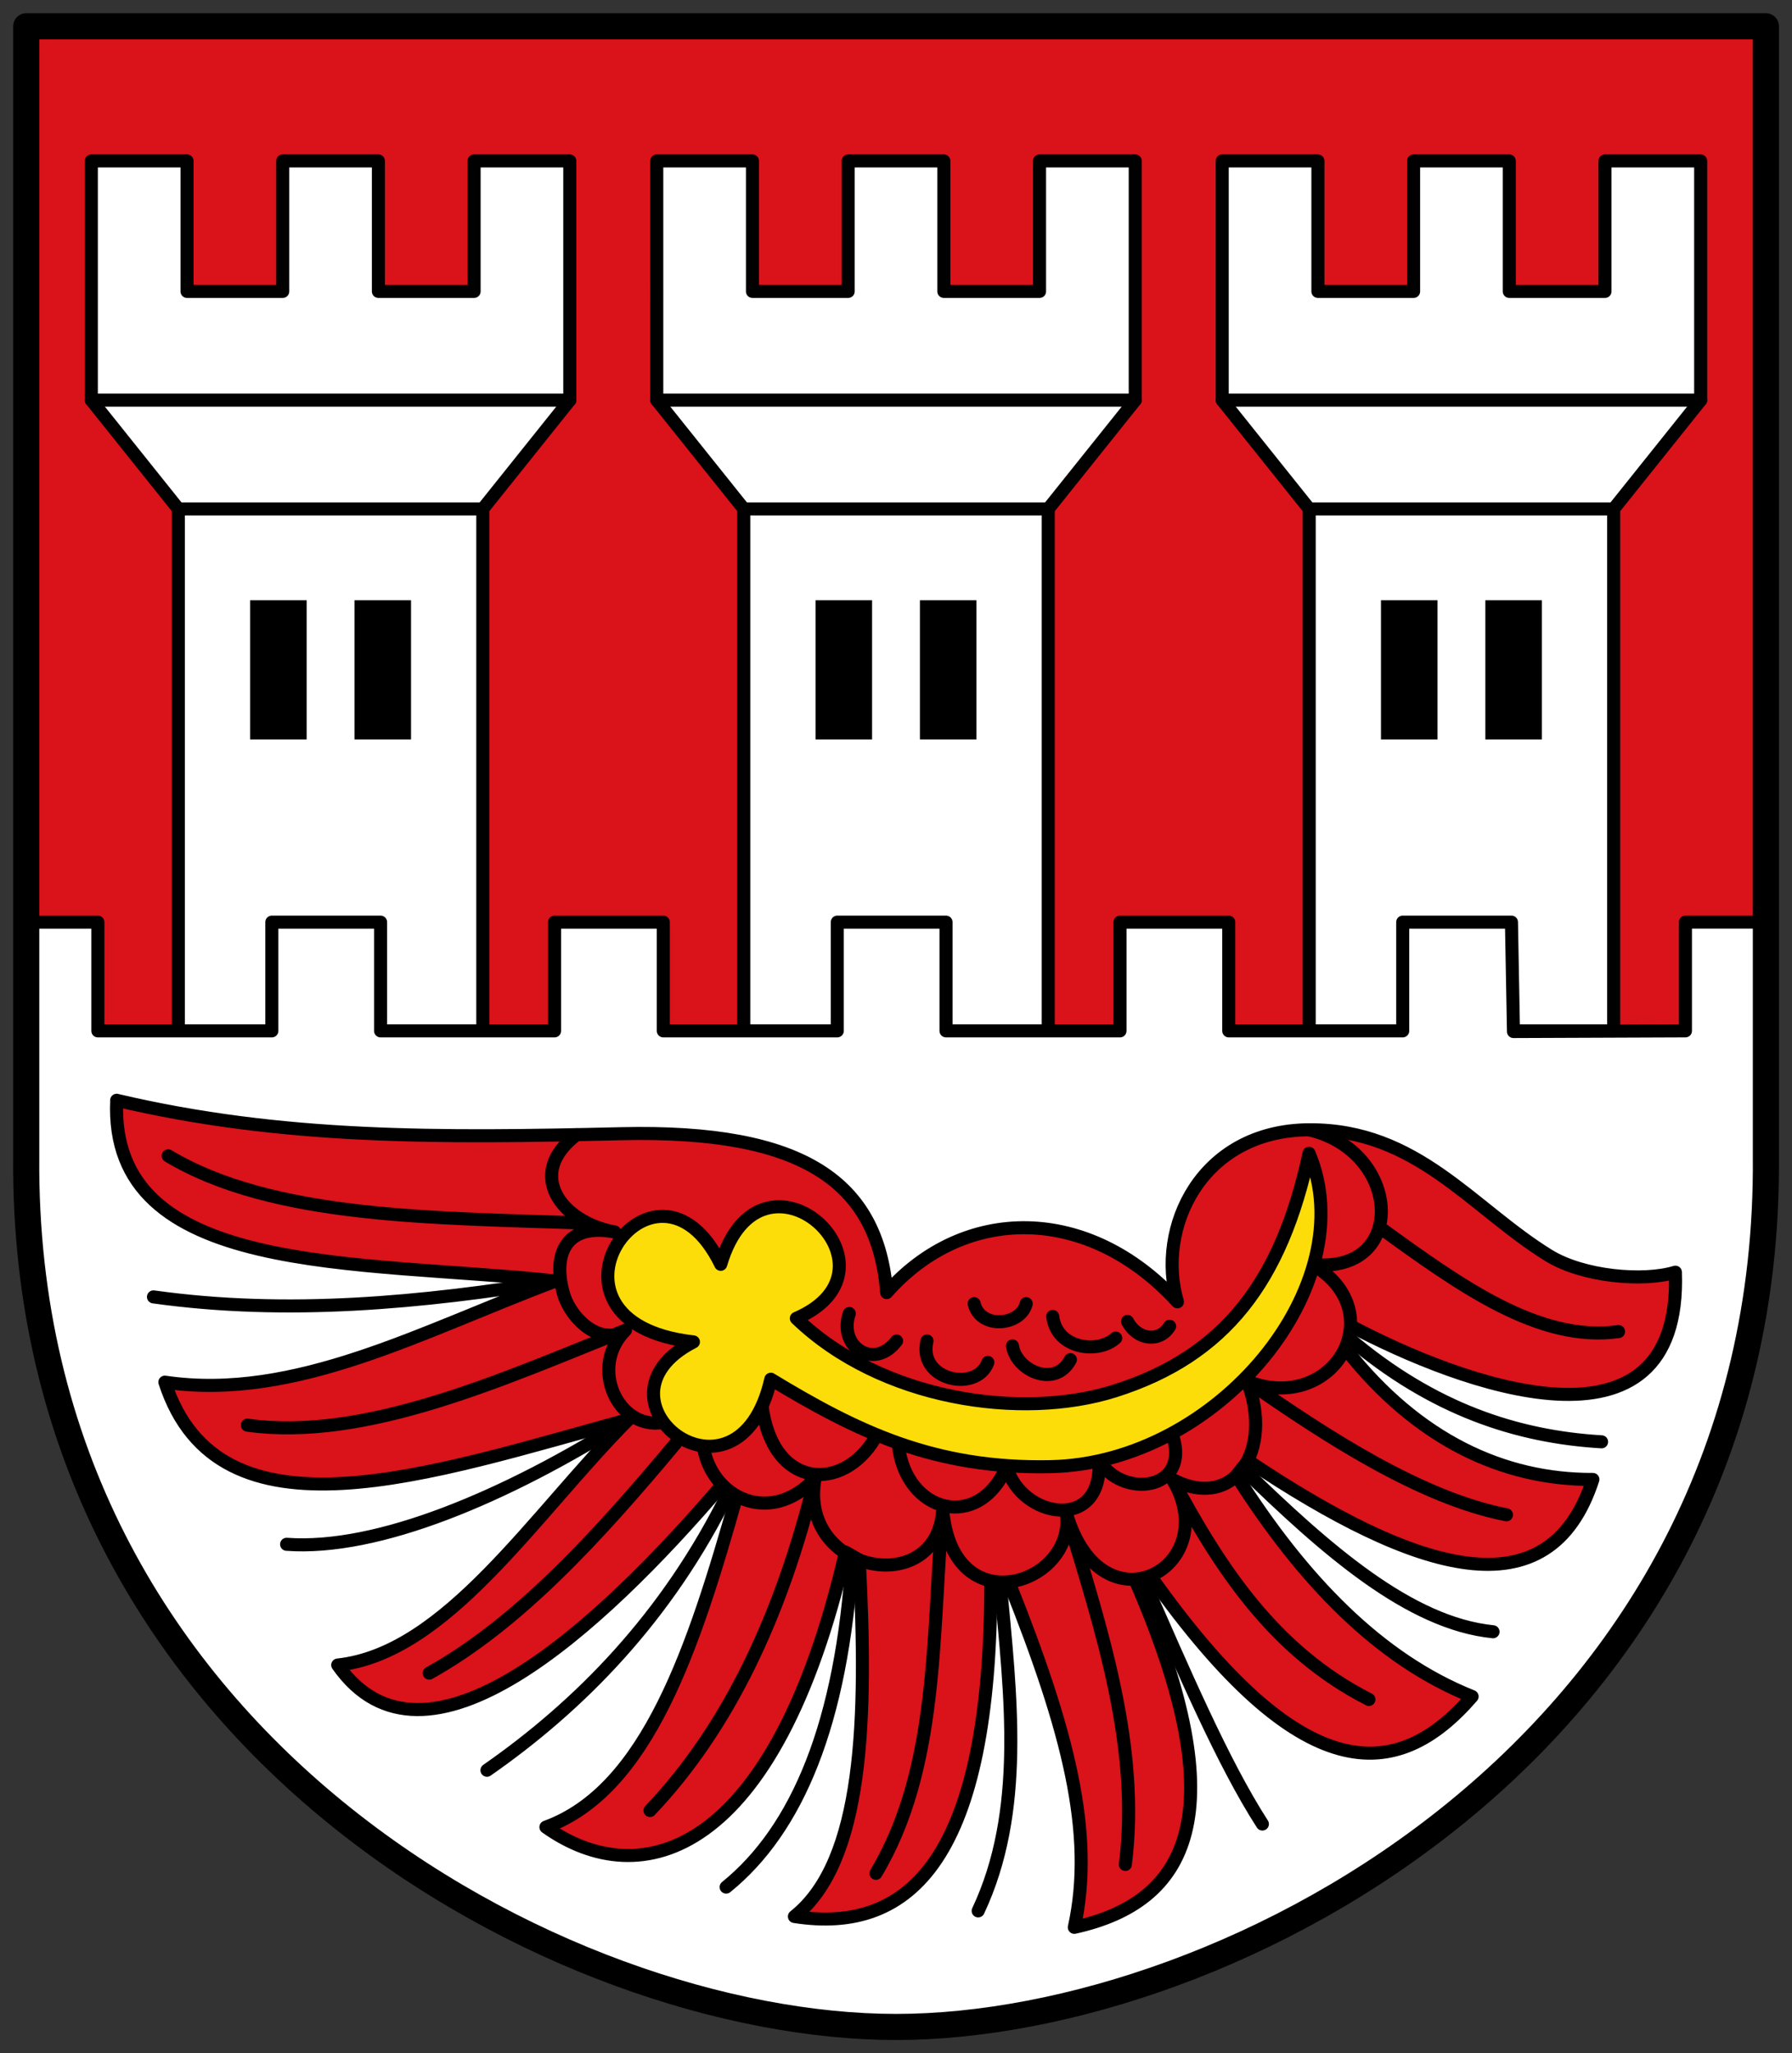 <?xml version="1.0" encoding="UTF-8" standalone="no"?>
<svg xmlns="http://www.w3.org/2000/svg" height="472" width="412">
 <rect width="100%" height="100%" fill="#333333" stroke="none"/>
 <g fill="#da121a">
  <path d="m6.04 6.04h399.95v231.98h-399.96v-231.98" display="block" transform="translate(.003)"/>
 </g>
 <g fill-rule="evenodd">
  <g stroke="#000100" stroke-linejoin="round" stroke-linecap="round" stroke-width="3">
   <path d="m151 37h22v30h22v-30h22v30h22v-30h22v55l-20 25v120h-70v-120l-20-25z" fill="#fff"/>
   <path d="m171 117h70m-90-25h110" fill="none"/>
  </g>
  <g fill="#000">
   <path d="m187.5 138h13v32h-13z"/>
   <path d="m211.5 138h13v32h-13z"/>
  </g>
  <g stroke="#000100" stroke-linejoin="round" stroke-linecap="round" stroke-width="3">
   <path d="m21 37h22v30h22v-30h22v30h22v-30h22v55l-20 25v120h-70v-120l-20-25z" fill="#fff"/>
   <path d="m41 117h70m-90-25h110" fill="none"/>
  </g>
  <g fill="#000">
   <path d="m57.5 138h13v32h-13z"/>
   <path d="m81.5 138h13v32h-13z"/>
  </g>
  <g stroke="#000100" stroke-linejoin="round" stroke-linecap="round" stroke-width="3">
   <path d="m281 37h22v30h22v-30h22v30h22v-30h22v55l-20 25v120h-70v-120l-20-25z" fill="#fff"/>
   <path d="m301 117h70m-90-25h110" fill="none"/>
  </g>
  <g fill="#000">
   <path d="m317.5 138h13v32h-13z"/>
   <path d="m341.5 138h13v32h-13z"/>
  </g>
  <g stroke="#000" stroke-linejoin="round" stroke-linecap="round" stroke-width="3">
   <path d="m5 212h17.5v25h40v-25h25v25h40v-25h25v25h40v-25h25v25h40v-25h25v25h40v-25h25l.465 25.15 39.535-.153v-25h17.5v60c2.698 115.08-109.12 192.77-199 194-89.88 1.233-199.79-78.04-199.96-190.87" fill="#fff"/>
   <path d="m26.82 252.96c38.24 8.996 74.14 8.638 116.07 7.678 41.927-.96 58.937 11.195 60.97 36.527 17.738-20.14 46.34-20.308 66.841 2.126-4.985-16.992 5.426-39.4 30.26-39.556 24.833-.152 37.33 17.941 55.1 28.904 7.887 4.868 21.753 6.095 29.13 3.839 1.58 44.957-49.49 25.63-74.52 12.42l-1.129 5.42c16.375 20.729 36.13 29.916 56.68 29.808-10.03 31.01-40.443 21.676-79.26-4.29l-2.71 3.387c15.294 24.14 32.887 42.3 54.2 50.808-17.257 19.99-39.21 21.365-73.841-27.549l-3.387 1.355c23.02 53.16 11.962 73.5-14.226 79.26 4.745-21.6-1.454-45.31-14.904-79.04l-4.29-.452c.018 63.03-18.16 81.23-45.16 77 15.938-12.697 16.829-45.46 14.904-81.971l-3.161-1.807c-16.204 70.07-47.07 78.7-68.874 63.23 23.375-8.51 34.03-41.35 43.808-75.874l-3.387-2.71c-28.29 33.05-68.3 69.88-88.29 41.32 25.05-2.677 45.09-34.566 66.841-56.45-45.552 12.439-94.2 29.611-106.58-8.581 30.05 4.414 59.26-11.807 89.87-23.259-45.47-4.878-102.83-.728-100.94-41.55" fill="#da121a"/>
   <path d="m317.39 282.3c18.244 13.214 36.489 26.41 54.733 23.83m-85.39 11.414c17.826 12.406 39.743 26.844 59.62 30.711m-76.78-8.129c10.918 20.361 23.315 39.47 45.16 50.583m-69.55-42.679c8.181 26.868 16.945 53.737 13.549 80.61m-42-81.51c-2.467 28.908-.915 59.42-15.342 83.55m-14.01-90.77c-7.712 31.608-20.01 57.49-37.937 76.33m5.855-84.36c-17.908 21.451-36.19 41.43-56.618 52.779m45.12-78.84c-28.1 11.246-59.795 25.618-86.93 21.827m78.12-46.44c-35.528-1.254-72.31-1.081-96.33-15.481m271.45 41.901c19.369 16.442 38.738 22.7 58.11 23.852m-82.61 6.068c19.218 18.72 38.436 35.657 57.654 37.598m-80.35-11.968c9.107 20.68 18.214 42.06 27.32 56.17m-60.29-55.49c2.448 26.19 5.715 52.577-5.05 75.46m-28.934-81.56c-2.356 38.49-12.697 62.9-29.01 76.09m.67-90.993c-14.256 29.1-34.616 49.47-55.663 64.13m15.807-112.46c-30.828 4.993-61.66 7.941-92.48 3.636m109.19 28.2c-28.15 17.81-57.661 30.21-78.58 28.678m140.66-22.796c1.686 15.584 18.46 20 24.883 4.929 3.249 11.911 22.32 15.277 21.21-1.553 5.01 8.916 21.2 7.364 16.936-5.645m-94.39-6.774c2.458 19.234 18.615 19.883 25.969 7.452m58.06-26.845c2.269 4.308 7.413 4.883 9.683 1.102m-26.872-2.258c.901 7.483 10.409 8.692 14.48 4.979m-23.738 1.795c.859 5.664 9.848 9.83 13.323 3.161m-50.836-10.613c-2.624 7.622 5.666 13.178 10.867 6.323m7 0c-2.184 9.01 11.398 11.946 13.989 4.929m-3.15-13.51c1.441 5.995 10.736 5.076 11.968 0m-74.29 32.517c1.77 12.177 15.439 18.756 25.743 7.678-3.935 21.734 28.02 27.872 29.356 7.226 2.269 26.395 30.442 17.16 28.453.903 8.15 27.801 36.39 12.229 24.388-7.904 14.04 7.399 23.331-6.628 17.16-22.581 19.927 7.814 33.582-16.07 14.904-26.872 21.96 2.437 20.736-25.927-.677-30.937m-168.4 1.125c-11.829 8.938-3.632 20.12 8.749 22.36-11.706-2.213-14.178 5.682-11.794 14.11 1.666 5.891 8.585 12.302 14.278 8.472-8.51 8.537-1.67 22.954 8.581 21.23" fill="none"/>
   <path d="m300.96 265.15c-6.281 29.23-19.14 46.582-44.711 54.647-21.398 6.749-53.614 2.097-73.16-16.71 26.688-11.585-8.157-43.514-17.388-12.42-15.221-31.22-46.4 13.324-6.275 17.839-25.799 13.263 10.241 41.623 17.791 8.581 19.711 11.962 37.547 20.677 64.36 20.1 38.559-.834 72.11-41.926 59.39-72.03z" fill="#fcdd09"/>
  </g>
 </g>
 <g fill="none" stroke="#000" stroke-linejoin="round" stroke-linecap="round" stroke-width="6">
  <path display="block" d="m6.04 6.04h399.95v259.98c1.103 134.74-123.6 199.98-199.98 199.98-76.37 0-201.08-65.24-199.98-199.98v-259.98" stroke="#000" transform="translate(.003)"/>
 </g>
</svg>
